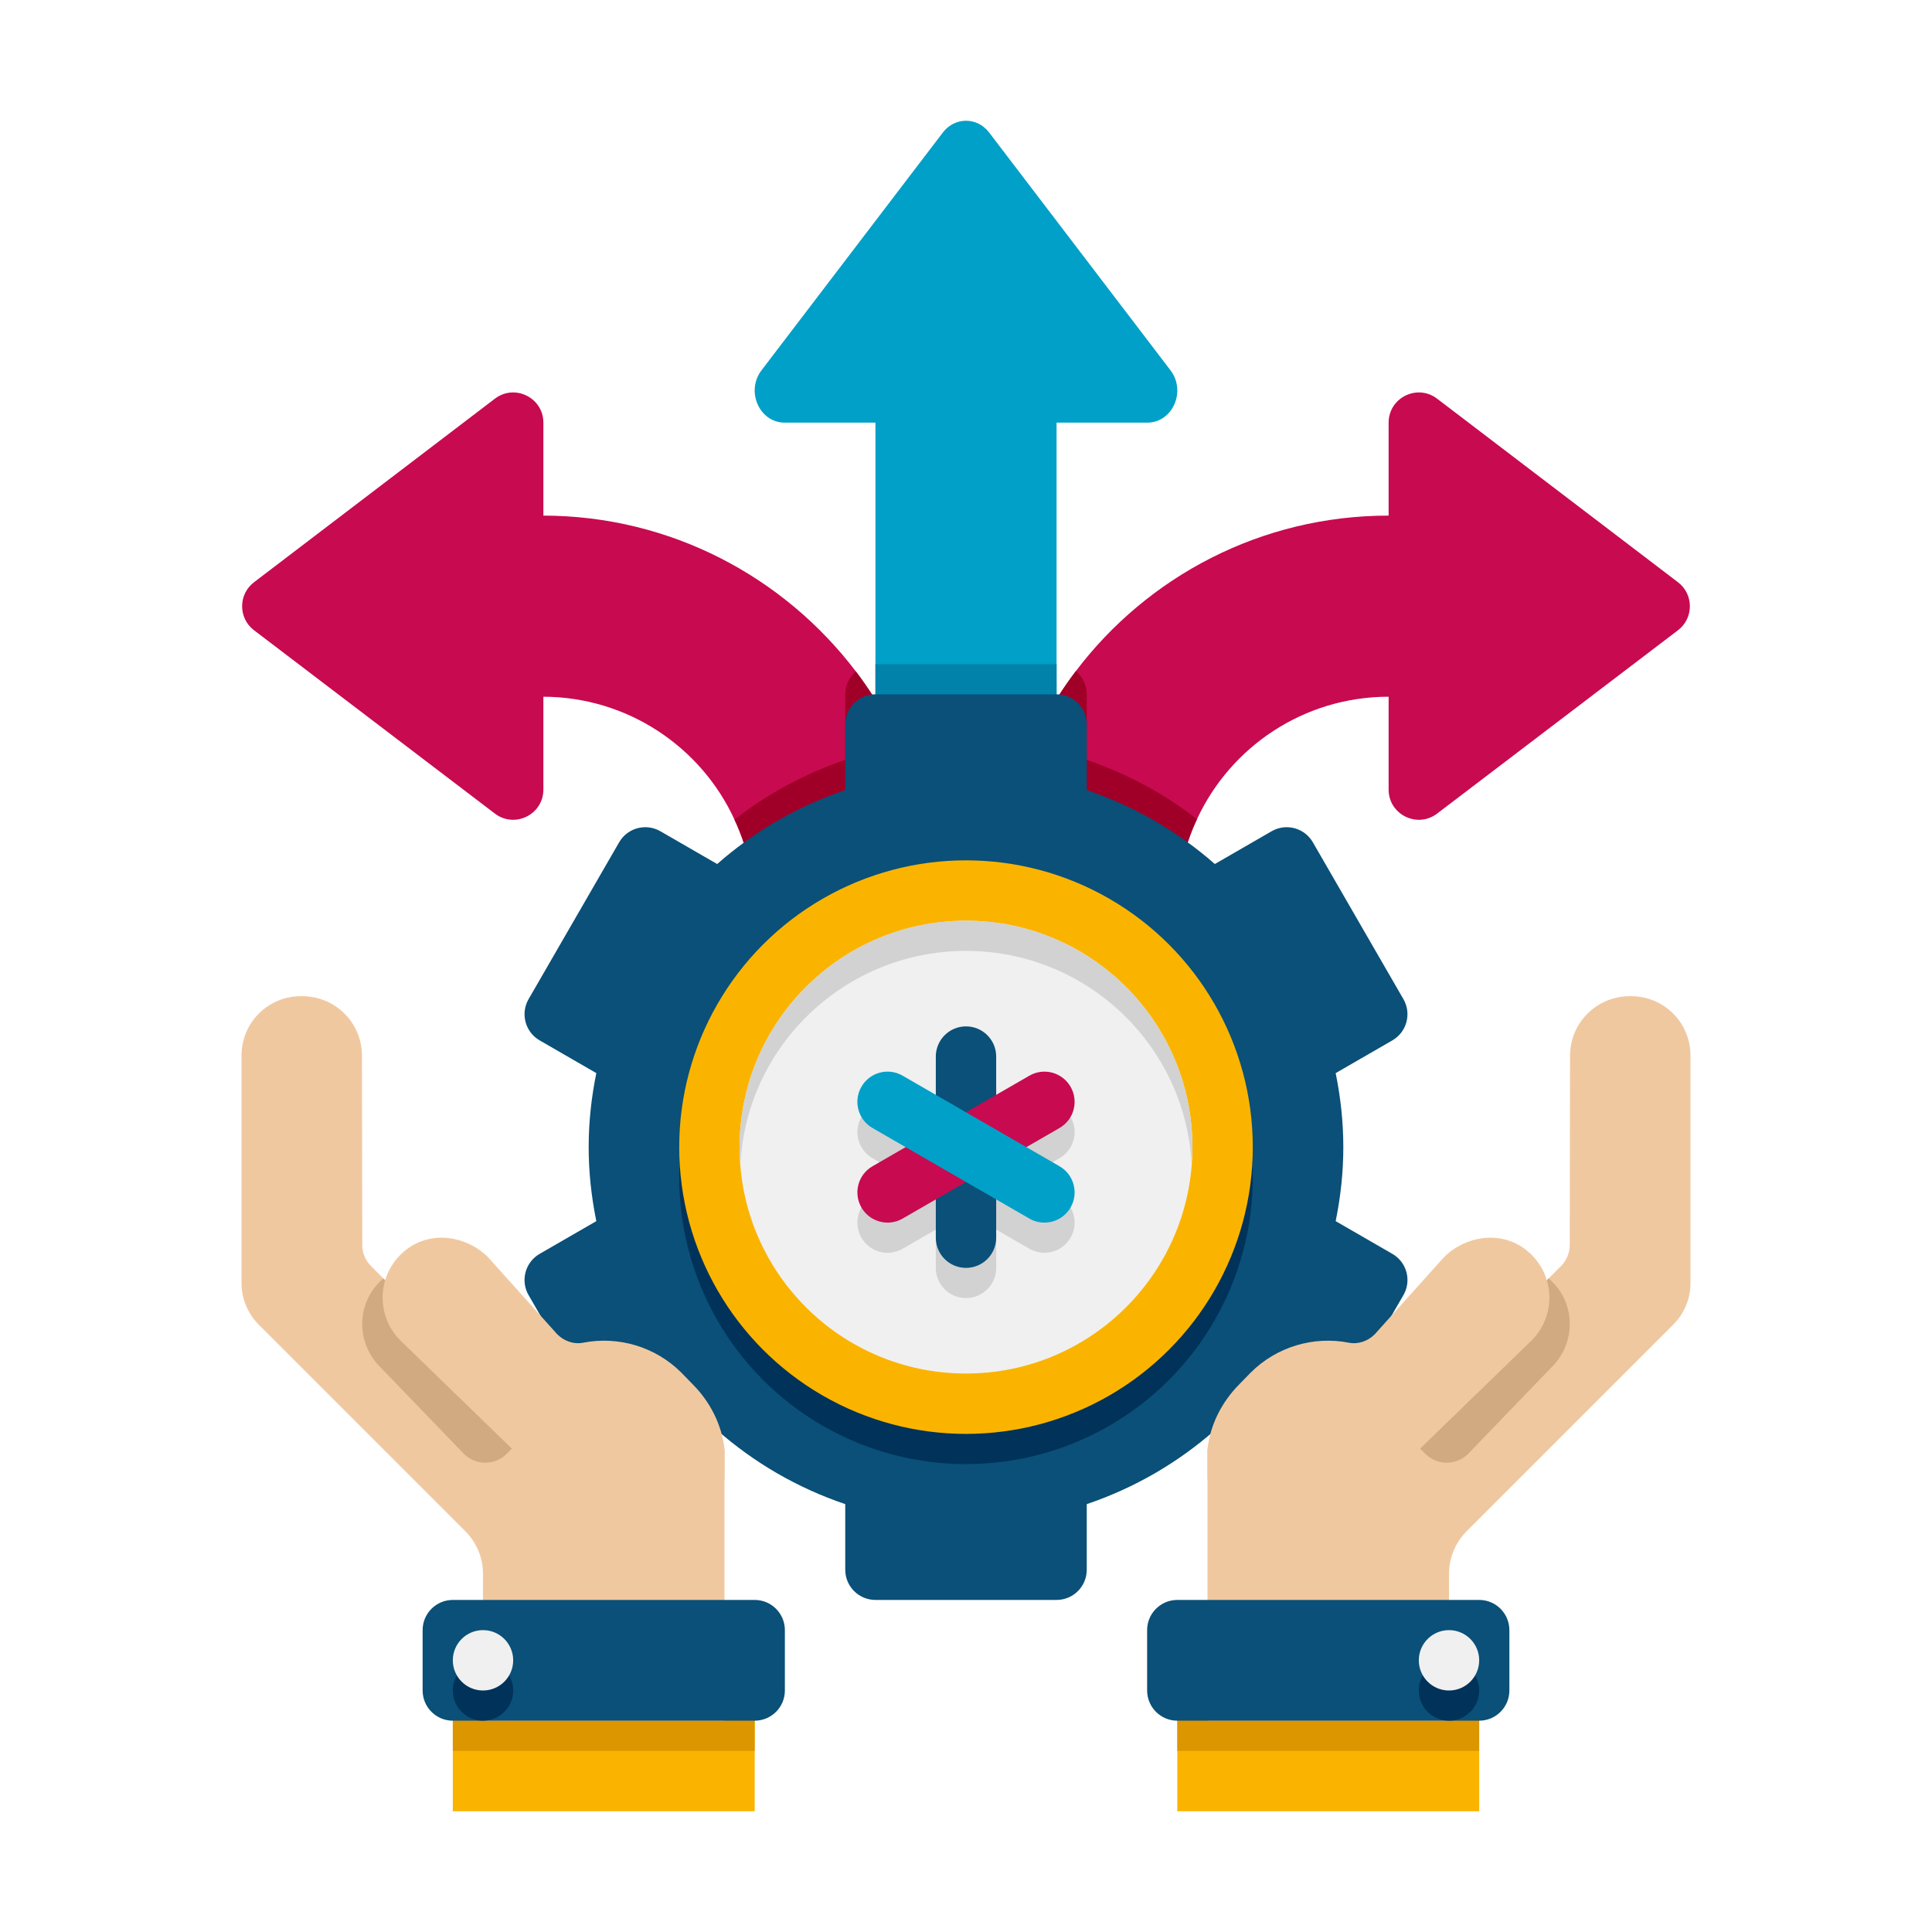 <?xml version="1.0" encoding="UTF-8"?> <svg xmlns="http://www.w3.org/2000/svg" height="512" viewBox="0 0 64 64" width="512"><g id="Icons"><g><g><path d="m30.98 30.08v5h-6v-5c0-1.05-.23-2.04-.65-2.93-1.1-2.4-3.54-4.07-6.35-4.07h-4v-6h4c4.23 0 7.99 2.03 10.37 5.16 1.65 2.18 2.63 4.9 2.63 7.84z" fill="#c80a50"></path></g></g><g><g><g><path d="m50 17.08v6h-4c-2.81 0-5.24 1.66-6.35 4.06-.42.89-.65 1.89-.65 2.94v5h-6v-5c0-2.94.99-5.67 2.64-7.85 2.37-3.13 6.13-5.15 10.36-5.15z" fill="#c80a50"></path></g></g><g><path d="m28.35 22.24c1.65 2.18 2.63 4.9 2.63 7.84v5h-6v-5c0-1.05-.23-2.04-.65-2.93 1.09-.85 2.33-1.52 3.67-1.98v-2.17c0-.3.14-.57.35-.76z" fill="#a00028"></path></g><g><path d="m39.65 27.14c-.42.89-.65 1.89-.65 2.94v5h-6v-5c0-2.94.99-5.67 2.64-7.85.22.19.36.46.36.77v2.17c1.33.46 2.57 1.12 3.65 1.97z" fill="#a00028"></path></g><g><path d="m55.585 20.878-7.979 6.073c-.659.501-1.606.031-1.606-.796v-12.153c0-.828.948-1.297 1.606-.795l7.979 6.08c.526.4.526 1.191 0 1.591z" fill="#c80a50"></path></g></g><g><g><path d="m8.415 20.878 7.979 6.073c.659.501 1.606.031 1.606-.796v-12.153c0-.828-.948-1.297-1.606-.795l-7.979 6.08c-.526.4-.526 1.191 0 1.591z" fill="#c80a50"></path></g></g><g><path d="m29 12h6v14h-6z" fill="#00a0c8"></path></g><g><path d="m35 22v4h-6v-4z" fill="#0082aa"></path></g><g><path d="m46.124 41.536-1.878-1.084c.335-1.649.34-3.228 0-4.904l1.878-1.084c.478-.276.642-.888.366-1.366-.085-.147-3.059-5.298-3-5.196-.276-.478-.888-.642-1.366-.366l-1.881 1.086c-1.226-1.077-2.663-1.915-4.243-2.448v-2.174c0-.552-.448-1-1-1-.145 0-6.204 0-6 0-.552 0-1 .448-1 1v2.174c-1.58.533-3.017 1.371-4.243 2.448l-1.881-1.086c-.478-.276-1.09-.112-1.366.366-1.185 2.052-2.457 4.256-3 5.196-.276.478-.112 1.09.366 1.366l1.878 1.084c-.334 1.643-.342 3.221 0 4.904l-1.878 1.084c-.478.276-.642.888-.366 1.366 1.185 2.052 2.457 4.256 3 5.196.276.478.888.642 1.366.366l1.881-1.086c1.226 1.077 2.663 1.915 4.243 2.448v2.174c0 .552.448 1 1 1h6c.552 0 1-.448 1-1v-2.174c1.58-.533 3.017-1.371 4.243-2.448l1.881 1.086c.478.276 1.09.112 1.366-.366.085-.147 3.059-5.298 3-5.196.277-.478.113-1.09-.366-1.366z" fill="#0a5078"></path></g><g><g><circle cx="32" cy="39" fill="#00325a" r="9.5"></circle></g><g><circle cx="32" cy="38" fill="#fab400" r="9.5"></circle></g><g><circle cx="32" cy="38" fill="#f0f0f0" r="7.5"></circle></g><g><path d="m39.5 38c0 .17-.01.33-.03.5-.24-3.91-3.5-7-7.47-7s-7.23 3.09-7.47 7c-.02-.17-.03-.33-.03-.5 0-4.14 3.36-7.5 7.5-7.5s7.5 3.36 7.5 7.5z" fill="#d2d2d2"></path></g></g><g><path d="m35.098 39.634-1.098-.634 1.098-.634c.479-.276.642-.888.366-1.366-.277-.479-.888-.643-1.366-.366l-1.098.634v-1.268c0-.553-.448-1-1-1s-1 .447-1 1v1.268l-1.098-.634c-.479-.276-1.09-.111-1.366.366-.276.479-.112 1.09.366 1.366l1.098.634-1.098.634c-.479.276-.642.887-.366 1.366.277.479.888.641 1.366.366l1.098-.634v1.268c0 .553.448 1 1 1s1-.447 1-1v-1.268l1.098.634c.479.276 1.089.112 1.366-.366.276-.479.113-1.09-.366-1.366z" fill="#d2d2d2"></path></g><g><g><path d="m39 56h10v4h-10z" fill="#fab400"></path></g><g><g><g><path d="m39 56h10v2h-10z" fill="#dc9600"></path></g></g><g><g><g><path d="m45.65 48c6.863-6.863 5.782-5.782 6.058-6.058.185-.185.292-.439.292-.701l.01-6.251c-.01-1.11.89-2 2-1.99 1.11-.01 2 .88 1.99 1.99v7.49c.01.53-.21 1.04-.58 1.41l-6.834 6.834c-.376.375-.586.884-.586 1.414v4.862h-8v-9z" fill="#f0c8a0"></path></g><g><path d="m46.35 47.3.87.864c.396.393 1.037.387 1.425-.015l2.765-2.869c.82-.82.79-2.17-.11-2.93z" fill="#d2aa82"></path></g></g><g><path d="m41.06 45.85.37-.38c.86-.86 2.09-1.22 3.26-.99.31.06.63-.06.85-.28l2.29-2.55c.71-.71 1.84-.88 2.65-.3 1.03.74 1.12 2.19.26 3.05l-4.74 4.6h-6v-1c.09-.8.47-1.56 1.06-2.15z" fill="#f0c8a0"></path></g></g><g><g><path d="m39 53h10c.552 0 1 .448 1 1v2c0 .552-.448 1-1 1h-10c-.552 0-1-.448-1-1v-2c0-.552.448-1 1-1z" fill="#0a5078"></path></g></g><g><circle cx="48" cy="56" fill="#00325a" r="1"></circle></g></g><g><circle cx="48" cy="55" fill="#f0f0f0" r="1"></circle></g></g><g><g><path d="m15 56h10v4h-10z" fill="#fab400"></path></g><g><g><g><path d="m15 56h10v2h-10z" fill="#dc9600"></path></g></g><g><g><g><path d="m18.35 48c-6.863-6.863-5.782-5.782-6.058-6.058-.185-.185-.292-.439-.292-.701l-.01-6.251c.01-1.11-.89-2-2-1.99-1.11-.01-2 .88-1.99 1.99v7.49c-.01.53.21 1.04.58 1.41l6.834 6.834c.376.375.586.884.586 1.414v4.862h8v-9z" fill="#f0c8a0"></path></g><g><path d="m17.65 47.3-.87.864c-.396.393-1.037.387-1.425-.015l-2.765-2.869c-.82-.82-.79-2.17.11-2.93z" fill="#d2aa82"></path></g></g><g><path d="m22.94 45.85-.37-.38c-.86-.86-2.09-1.22-3.26-.99-.31.06-.63-.06-.85-.28l-2.29-2.55c-.71-.71-1.84-.88-2.65-.3-1.03.74-1.12 2.19-.26 3.05l4.74 4.6h6v-1c-.09-.8-.47-1.56-1.06-2.15z" fill="#f0c8a0"></path></g></g><g><g><path d="m25 53h-10c-.552 0-1 .448-1 1v2c0 .552.448 1 1 1h10c.552 0 1-.448 1-1v-2c0-.552-.448-1-1-1z" fill="#0a5078"></path></g></g><g><circle cx="16" cy="56" fill="#00325a" r="1"></circle></g></g><g><circle cx="16" cy="55" fill="#f0f0f0" r="1"></circle></g></g><g><path d="m31.233 4.39-6.007 7.877c-.529.693-.069 1.733.767 1.733h12.014c.836 0 1.296-1.04.767-1.733l-6.007-7.877c-.396-.52-1.138-.52-1.534 0z" fill="#00a0c8"></path></g><g><g><path d="m32 42c-.552 0-1-.447-1-1v-6c0-.553.448-1 1-1s1 .447 1 1v6c0 .553-.448 1-1 1z" fill="#0a5078"></path></g><g><path d="m29.403 40.5c-.346 0-.682-.179-.867-.5-.276-.479-.112-1.09.366-1.366l5.196-3c.479-.277 1.089-.113 1.366.366.276.479.112 1.09-.366 1.366l-5.196 3c-.158.091-.33.134-.499.134z" fill="#c80a50"></path></g><g><path d="m34.597 40.5c-.169 0-.341-.043-.499-.134l-5.196-3c-.479-.276-.642-.887-.366-1.366s.887-.644 1.366-.366l5.196 3c.479.276.642.888.366 1.366-.185.32-.521.5-.867.5z" fill="#00a0c8"></path></g></g></g></svg> 